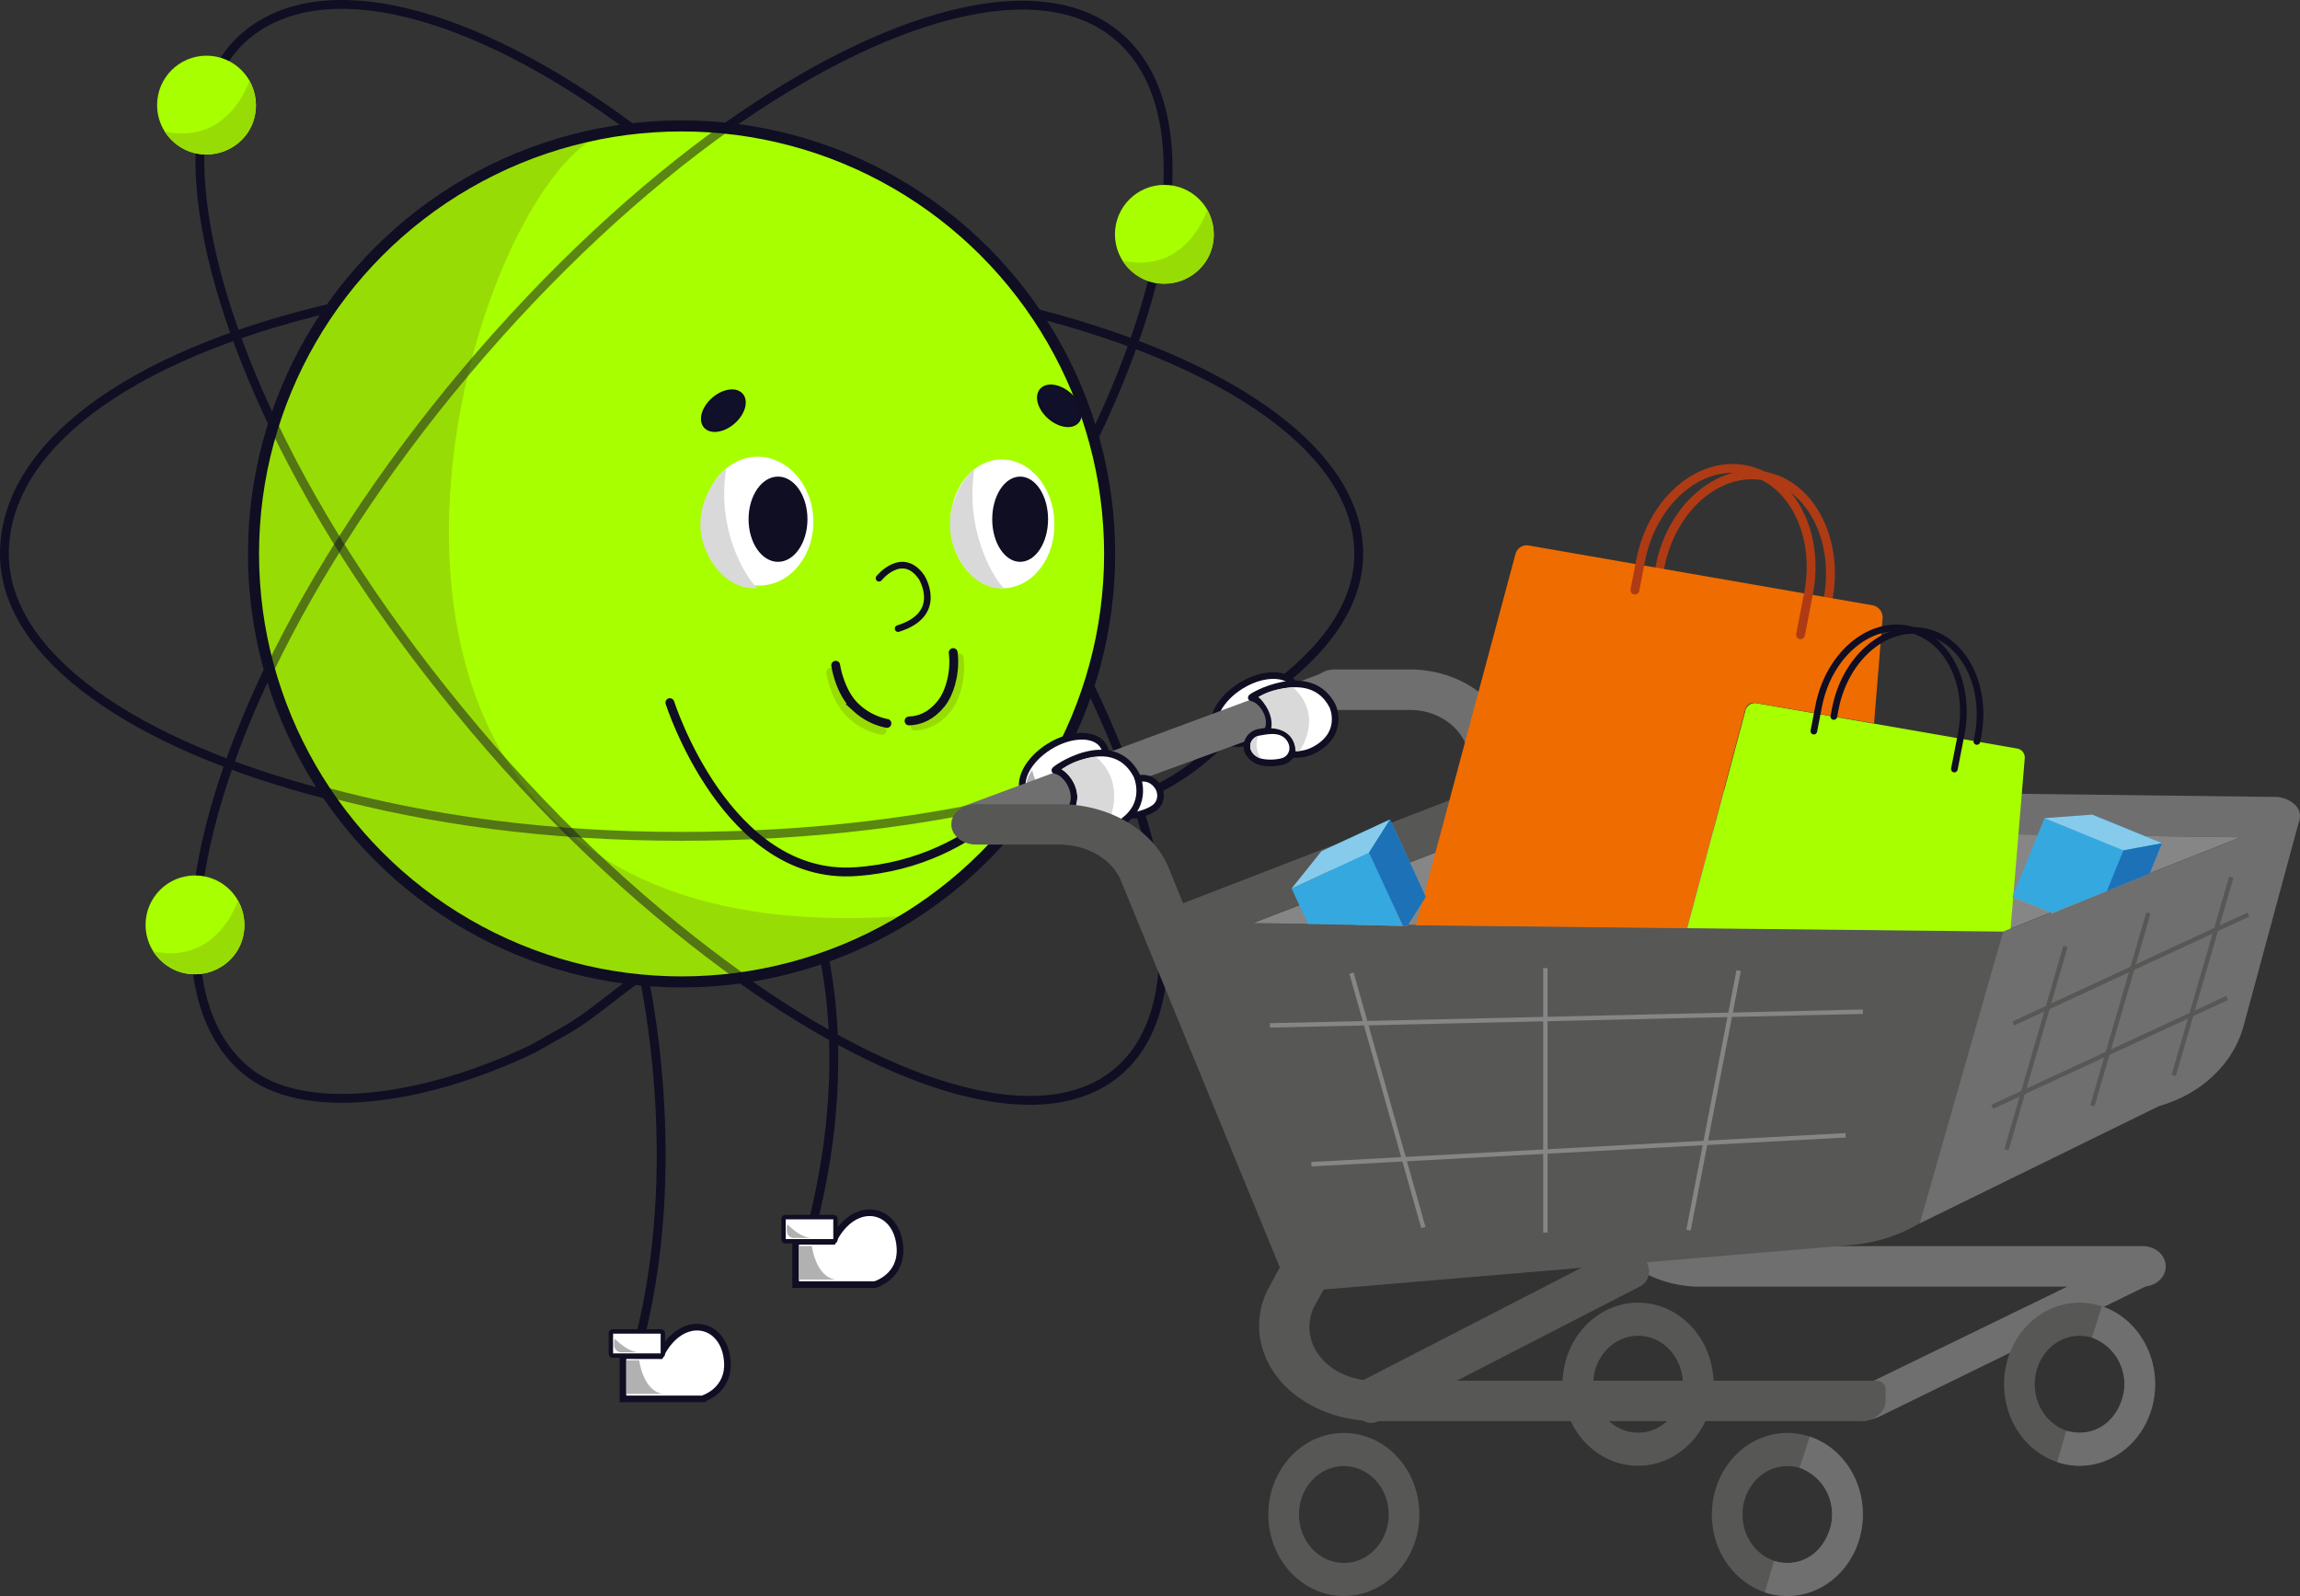 <svg xmlns="http://www.w3.org/2000/svg" xmlns:xlink="http://www.w3.org/1999/xlink" viewBox="0 0 1040.33 722.02"><rect x="0" y="0" width="1040.33" height="722.02" fill="#333333" stroke="none"/><defs><style>.cls-1,.cls-10,.cls-15,.cls-16,.cls-2,.cls-20,.cls-29,.cls-30,.cls-8,.cls-9{fill:none;}.cls-14,.cls-15,.cls-16,.cls-2,.cls-3,.cls-4,.cls-8,.cls-9{stroke:#0f0e23;}.cls-10,.cls-2,.cls-20,.cls-9{stroke-linecap:round;}.cls-10,.cls-14,.cls-15,.cls-16,.cls-2,.cls-20,.cls-29,.cls-3,.cls-30,.cls-4,.cls-8,.cls-9{stroke-miterlimit:10;}.cls-10,.cls-15,.cls-16,.cls-2,.cls-20{stroke-width:4px;}.cls-11,.cls-3,.cls-4{fill:#fff;}.cls-3,.cls-9{stroke-width:3px;}.cls-29,.cls-30,.cls-4{stroke-width:2px;}.cls-5{fill:#b1b1b1;}.cls-6{fill:#a7ff00;}.cls-7{fill:#98dc05;}.cls-8{stroke-width:5px;}.cls-10{stroke:#98dc05;}.cls-12{fill:#0f0e23;}.cls-13{fill:#d9d9d9;}.cls-14{fill:#10102b;}.cls-15{opacity:0.5;}.cls-17{fill:#706f6f;}.cls-18{fill:#575756;}.cls-19{fill:#868686;}.cls-20{stroke:#ae3b14;}.cls-21{clip-path:url(#clip-path);}.cls-22{fill:#ef6c00;}.cls-23{clip-path:url(#clip-path-2);}.cls-24{fill:#f29100;}.cls-25{fill:#36a8e0;}.cls-26{fill:#86cbec;}.cls-27{fill:#1d71b7;}.cls-28{clip-path:url(#clip-path-3);}.cls-29{stroke:#868686;}.cls-30{stroke:#575756;}</style><clipPath id="clip-path"><polygon class="cls-1" points="636.45 418.54 906.09 421.41 912.3 418.94 930.5 320.96 857.97 314.1 860.73 270.02 694.07 239.23 677.51 246.7 636.45 418.54"/></clipPath><clipPath id="clip-path-2"><polygon class="cls-1" points="907.87 421.43 982.58 391.01 982.58 381.44 948.57 363.77 920.91 366.22 907.87 404.18 907.87 421.43"/></clipPath><clipPath id="clip-path-3"><polygon class="cls-1" points="644.91 419.04 580.68 417.78 577.53 398.06 589.53 383.02 628.73 367.2 648.57 401.92 644.91 419.04"/></clipPath></defs><title>e-commerce</title><g id="Capa_2" data-name="Capa 2"><g id="E-Commerce"><path class="cls-2" d="M289.11,432.09s22.4,86.92,0,174.55"/><path class="cls-3" d="M281.77,613.24v19.59h35.9S329.9,629.38,329,616c-1.26-18.25-20.74-22.22-30.36-2.72Z"/><rect class="cls-4" x="276.31" y="602.32" width="23.51" height="10.92" rx="0.78"/><path class="cls-5" d="M283.33,615.34h5.78s1.74,14,10.71,15.2H283.33Z"/><path class="cls-5" d="M278.13,605.6s5.69,6.14,11,6.14H280.4a3.41,3.41,0,0,1-2.62-3.07S277.68,606,278.13,605.6Z"/><path class="cls-2" d="M367.2,412.69s22.4,54.61,0,142.24"/><path class="cls-3" d="M359.86,561.53v19.59h35.9s12.23-3.45,11.3-16.87C405.8,546,386.33,542,376.7,561.53Z"/><rect class="cls-4" x="354.4" y="550.61" width="23.51" height="10.92" rx="0.78"/><path class="cls-5" d="M361.42,563.63h5.78s1.74,14,10.71,15.2H361.42Z"/><path class="cls-5" d="M356.22,553.89s5.69,6.14,11,6.14h-8.71a3.41,3.41,0,0,1-2.62-3.07S355.78,554.33,356.22,553.89Z"/><path class="cls-2" d="M396.6,292.24s25.58,80.46,84,76.47,85.47-49.61,85.47-49.61"/><ellipse class="cls-6" cx="308.78" cy="250.55" rx="194.11" ry="194.53"/><path class="cls-7" d="M273.4,60.17C205,87.2,108.79,439.69,413.56,414c0,0-72.85,56-177.08,16.77-96.69-36.4-143.39-145.62-110-244.59C144.32,133.35,196.89,73.42,273.4,60.17Z"/><circle class="cls-8" cx="308.29" cy="250.58" r="193.62"/><path class="cls-9" d="M397.59,261.58S408,248.65,416.77,261c0,0,10.7,16.72-10.54,23.36"/><path class="cls-10" d="M413.87,328.43c5-.15,10-2.27,14.38-7.63s6.65-15.08,5.59-23.28"/><path class="cls-2" d="M411.18,326.13c5-.15,10-2.28,14.38-7.64s6.66-15.08,5.59-23.28"/><path class="cls-10" d="M375.75,304.05s1.8,12.68,9.6,19.48a28.66,28.66,0,0,0,13.57,6.83"/><path class="cls-2" d="M378,300.94s1.8,12.68,9.6,19.48a28.66,28.66,0,0,0,13.57,6.83"/><ellipse class="cls-11" cx="341.85" cy="237" rx="24.83" ry="29.12" transform="matrix(1, -0.04, 0.04, 1, -8.29, 12.43)"/><ellipse class="cls-12" cx="351.91" cy="234.88" rx="13.32" ry="19.28"/><path class="cls-13" d="M328.45,212.31c-2.35.62-17.71,17.68-9,37,0,0,6.64,17.68,23.28,16.77C340.16,264.83,323.56,242.61,328.45,212.31Z"/><ellipse class="cls-11" cx="453.39" cy="237" rx="23.53" ry="29.12" transform="translate(-6.19 12.23) rotate(-1.54)"/><ellipse class="cls-12" cx="461.43" cy="234.88" rx="12.63" ry="19.28"/><path class="cls-13" d="M440.69,212.31c-2.23.62-16.78,17.68-8.5,37,0,0,6.3,17.68,22.07,16.77C451.78,264.83,436.05,242.61,440.69,212.31Z"/><ellipse class="cls-14" cx="327.19" cy="185.76" rx="11.13" ry="7.22" transform="translate(-41.39 261.33) rotate(-41.17)"/><ellipse class="cls-14" cx="479.2" cy="183.6" rx="7.22" ry="11.13" transform="translate(25.53 423.44) rotate(-48.83)"/><path class="cls-15" d="M468.37,359.53c-46.58,11.93-101.4,18.81-160.08,18.81-60.78,0-113.38-7.38-161-20.12"/><path class="cls-16" d="M149.91,139.25C56.74,161.16,2,202.79,2,250.58c0,46.09,58.5,86.47,146.21,108.95"/><path class="cls-16" d="M121.89,302.15c-39.25,81.6-46,152.37-10.72,182,25.55,21.48,80.09,14.12,129.87-9.71l15.59-8.82c10.65-6.25,20.09-14.78,31.06-22.58"/><path class="cls-16" d="M494.69,198.19c39.26-81.61,46-152.38,10.72-182C470.37-13.32,401.05,6,327.94,58"/><path class="cls-16" d="M469.31,358.22c84.94-22.71,145.27-62.43,145.27-107.64,0-46.08-58.5-86.47-146.22-108.94"/><path class="cls-16" d="M123.65,192.14C86.14,113.57,78.11,44,111.17,16.15,145.52-12.73,211.92,3.22,286.1,58.23"/><path class="cls-16" d="M492.66,309.88C530.87,389.15,538.7,457,505.41,485S406,493.34,334.69,442.42"/><circle class="cls-6" cx="93.41" cy="47.55" r="22.36"/><path class="cls-7" d="M112.84,36.5s-9.22,29.33-38.31,23c0,0,5.42,9.54,17,10.31,10,.66,19.5-5,22.93-14.42C116.2,50.48,116.63,44.07,112.84,36.5Z"/><circle class="cls-6" cx="526.67" cy="105.99" r="22.36"/><path class="cls-7" d="M546.1,94.94s-9.22,29.34-38.31,23c0,0,5.42,9.54,16.95,10.3,10,.67,19.5-5,22.94-14.42C549.47,108.92,549.89,102.52,546.1,94.94Z"/><circle class="cls-6" cx="88.2" cy="418.39" r="22.36"/><path class="cls-7" d="M107.63,407.35s-9.22,29.33-38.31,23c0,0,5.42,9.54,17,10.31,10,.66,19.5-5,22.93-14.42C111,421.32,111.42,414.92,107.63,407.35Z"/><path class="cls-15" d="M329.34,57c-39.55,28.08-80.62,66-118.83,111.41-37.76,44.91-67.77,91.29-88.62,134.62"/><path class="cls-15" d="M335.55,442.3c-40.05-28.6-82-66.23-121.12-112.79C175,282.6,145,236.77,123.65,192.14"/><path class="cls-2" d="M303,317.85s25.57,80.46,84,76.47,85.47-49.61,85.47-49.61"/><ellipse class="cls-3" cx="567.95" cy="320.94" rx="20.87" ry="12.65" transform="translate(-83.88 347.16) rotate(-31.77)"/><path class="cls-5" d="M553.51,321s2,10.63,9,11.55a12.3,12.3,0,0,1-10.63-2.76S548.91,327.28,553.51,321Z"/><ellipse class="cls-3" cx="481.33" cy="348.39" rx="20.87" ry="12.65" transform="translate(-111.32 305.67) rotate(-31.77)"/><path class="cls-5" d="M466.89,348.41s2,10.63,9,11.56a12.3,12.3,0,0,1-10.63-2.76S462.29,354.74,466.89,348.41Z"/><path class="cls-17" d="M847.48,624.62l123.39-60s7.32,1.07,7.85,8.23a9.26,9.26,0,0,1-6.49,8.26l-122.72,60s-4.63,1.7-6.89,1.7Z"/><path class="cls-18" d="M607.84,648.23c-18.87,0-34.16,16.52-34.16,36.89S589,722,607.84,722,642,705.5,642,685.12,626.7,648.23,607.84,648.23Zm0,58.82c-11.21,0-20.3-9.82-20.3-21.93s9.09-21.92,20.3-21.92,20.3,9.81,20.3,21.92S619.05,707.05,607.84,707.05Z"/><path class="cls-18" d="M808.46,648.23c-18.86,0-34.16,16.52-34.16,36.89S789.6,722,808.46,722s34.16-16.52,34.16-36.9S827.33,648.23,808.46,648.23Zm0,58.82c-11.21,0-20.3-9.82-20.3-21.93s9.09-21.92,20.3-21.92,20.3,9.81,20.3,21.92S819.67,707.05,808.46,707.05Z"/><path class="cls-18" d="M740.93,589.29c-18.86,0-34.16,16.52-34.16,36.9s15.3,36.89,34.16,36.89,34.16-16.52,34.16-36.89S759.8,589.29,740.93,589.29Zm0,58.82c-11.21,0-20.3-9.81-20.3-21.92s9.09-21.93,20.3-21.93,20.3,9.82,20.3,21.93S752.15,648.11,740.93,648.11Z"/><path class="cls-18" d="M940.63,589.29c-18.86,0-34.16,16.52-34.16,36.9s15.3,36.89,34.16,36.89,34.16-16.52,34.16-36.89S959.5,589.29,940.63,589.29Zm0,58.82c-11.21,0-20.3-9.81-20.3-21.92s9.09-21.93,20.3-21.93,20.3,9.82,20.3,21.93S951.84,648.11,940.63,648.11Z"/><path class="cls-17" d="M950.74,590.94l-4.53,14.16a22.4,22.4,0,0,1,13.88,27c-3.29,11.44-13.14,18.6-25.51,15.15l-4.08,14.17c18,6,37.16-4.84,42.75-24.3S968.76,597,950.74,590.94Z"/><path class="cls-17" d="M818.57,649.88,814,664a22.39,22.39,0,0,1,13.88,27c-3.29,11.45-13.14,18.61-25.52,15.15l-4.07,14.18c18,6,37.16-4.85,42.75-24.31S836.59,655.91,818.57,649.88Z"/><path class="cls-17" d="M435.19,364.93,601,303.43s7.32,1.06,7.85,8.22c0,0-.07,7.18-6.53,9.44L440.39,380.22h0c-3,1.11-5.92-1.9-5-5.2Z"/><path class="cls-17" d="M1038.21,364.18a13.62,13.62,0,0,0-8.3-3.66L692.26,356.4l-9.34-25.17c-6.58-16.83-24.43-28.18-44.61-28.37H603.56c-5.73,0-10.37,4.1-10.37,9.15s4.64,9.15,10.37,9.15h34.75c11.28.22,21.21,6.61,24.9,16l65.87,175.26L723.9,523a39.52,39.52,0,0,0,4.66,39.81c8.64,11.63,23.16,18.8,38.91,19.22H969.23c5.73,0,10.37-4.1,10.37-9.15s-4.64-9.16-10.37-9.16H767.46c-8.89-.19-17.07-4.32-21.78-11a22.61,22.61,0,0,1-2.59-22l4.15-8.24L965.6,502.37c24-2.33,43.72-17.72,49.27-38.44l24.9-92A7.07,7.07,0,0,0,1038.21,364.18Zm-43.57,95.64c-3.36,13.33-16.2,23.17-31.63,24.25L747.24,503.75,699,374.7l318,4.12Z"/><path class="cls-3" d="M504.31,361.53a7.33,7.33,0,0,1,3.9-6.44c3.33-1.75,8.89-5.08,13.57-1.37,4.16,3.28,3.86,8.55,1.08,11.16-2.31,2.16-8.15,4.19-11.19,3.91C508,368.44,504.32,366,504.31,361.53Z"/><path class="cls-13" d="M508.27,356.92a5.21,5.21,0,0,0-2.49,4.56,5.74,5.74,0,0,0,2.45,4.54,6.64,6.64,0,0,0,4,1.18A12,12,0,0,1,508.27,356.92Z"/><path class="cls-3" d="M477.14,348.51c-1.06-.15,25.69-18.93,36.92,2.11.06.12,6.29,13.15-7.38,21.86-6.16,3.92-12.42,2.85-18.58.59-3.36-1.24-7.17-3.35-4.43-6.43C489.21,360.42,483,349.35,477.14,348.51Z"/><path class="cls-13" d="M495.83,342.4s-9.13.58-15.5,5.6c0,0,11.12,7.42,5.21,19.25l15,6.58S510.83,355.72,495.83,342.4Z"/><path class="cls-18" d="M917,425.09a15.61,15.61,0,0,0-9.08-3.66l-369.28-4.12-10.21-25.17c-7.19-16.83-26.72-28.18-48.78-28.37h-38c-6.27,0-11.34,4.1-11.34,9.15s5.07,9.15,11.34,9.15h38c12.33.22,23.19,6.61,27.23,16l72,175.26-5.68,10.53c-6.32,13.16-4.42,28,5.11,39.81,9.44,11.63,25.32,18.8,42.54,19.22H841.51c6.26,0,11.34-4.1,11.34-9.15s1.19-9.16-5.08-9.16H620.84c-9.72-.19-18.67-4.32-23.82-11a21,21,0,0,1-2.84-22l4.54-8.24,238.82-20.14c26.23-2.33,47.81-17.72,53.88-38.44l27.23-92A6.64,6.64,0,0,0,917,425.09Z"/><polygon class="cls-19" points="694.07 419.04 677.66 374.7 566.69 417.62 694.07 419.04"/><polygon class="cls-19" points="699 374.7 715.66 419.28 905.93 421.41 1013.39 378.77 699 374.7"/><polygon class="cls-18" points="677.51 374.7 524.47 433.89 518.25 415.15 670.4 356.3 677.51 374.7"/><path class="cls-18" d="M742,581.85,623.16,643a6.65,6.65,0,0,1-9.15-3.49l-2-4.61a7.67,7.67,0,0,1,3.24-9.87l118.84-61.19a6.65,6.65,0,0,1,9.14,3.5l2,4.6A7.68,7.68,0,0,1,742,581.85Z"/><path class="cls-17" d="M906.09,421.41l134.13-53.3-27.73,95.82s-8,23.62-20.14,28.7l-124,60.79Z"/><path class="cls-20" d="M748.24,269.85l2.56-13.26c5.18-26.82,26.4-45.27,47.38-41.21h0c21,4.05,33.8,29.08,28.62,55.9l-3.63,18.78"/><g class="cls-21"><path class="cls-6" d="M903.18,495.75l12.65-152.81a4.13,4.13,0,0,0-3.39-4.31L794.39,318.1a4.47,4.47,0,0,0-4.76,2.82L750.06,469.05a8.12,8.12,0,0,0,5.64,10.15l.95.32,137.2,23.84a8.17,8.17,0,0,0,9.45-6.72A.8.8,0,0,1,903.18,495.75Z"/><path class="cls-22" d="M749.87,469l39.57-148.13A4,4,0,0,1,794.2,318l53.46,9.23,3.89-47.67a5.6,5.6,0,0,0-4.4-5.71L691.62,246.79a5.27,5.27,0,0,0-6.15,3.83L633.22,445.56A10.89,10.89,0,0,0,640.5,459a2.5,2.5,0,0,0,1.2.2l114.63,20a8.32,8.32,0,0,1-6.72-9.45C749.86,469.62,749.74,469.37,749.87,469Z"/></g><path class="cls-20" d="M739.49,266.92l2.57-13.26c5.18-26.81,26.39-45.27,47.38-41.21h0c21,4.06,33.8,29.08,28.61,55.9l-3.63,18.79"/><path class="cls-9" d="M820.43,330.74l2.18-11.25c4.4-22.77,22.4-38.43,40.22-35h0c17.81,3.45,28.68,24.69,24.29,47.45L884,347.9"/><path class="cls-9" d="M829.46,324.12l.67-3.46c4.39-22.76,22.4-38.42,40.21-35h0c17.82,3.44,28.69,24.69,24.29,47.45l-.45,2.32"/><g class="cls-23"><polygon class="cls-24" points="945.93 420.35 910.21 405.78 931.69 404.18 963.37 417.1 945.93 420.35"/><rect class="cls-25" x="916.04" y="375.98" width="38.58" height="38.58" transform="translate(218.6 -324.02) rotate(22.19)"/><rect class="cls-25" x="937.69" y="373.55" width="34.21" height="38.58" transform="translate(219.13 -331.55) rotate(22.19)"/><polygon class="cls-26" points="960.47 384.69 924.75 370.12 946.24 368.52 977.91 381.44 960.47 384.69"/><polygon class="cls-27" points="977.91 381.44 963.34 417.16 945.9 420.41 960.47 384.69 977.91 381.44"/></g><g class="cls-28"><polygon class="cls-24" points="635.41 420.64 600.41 436.86 613.88 420.04 644.91 405.66 635.41 420.64"/><rect class="cls-25" x="590.54" y="392.02" width="38.58" height="38.58" transform="translate(-116.41 294.5) rotate(-24.86)"/><rect class="cls-25" x="604.21" y="376.12" width="34.21" height="38.58" transform="translate(-108.66 297.85) rotate(-24.86)"/><polygon class="cls-26" points="619.22 385.7 584.22 401.92 597.69 385.1 628.73 370.72 619.22 385.7"/><polygon class="cls-27" points="628.73 370.72 644.94 405.72 635.44 420.7 619.22 385.7 628.73 370.72"/></g><path class="cls-3" d="M566,315.63c-1.05-.2,26.55-16.2,36.77,3.82.06.12,5.67,12.48-8.4,19.84-6.33,3.32-12.54,2-18.59-.4-3.29-1.31-7-3.46-4.11-6.16C577.47,327.25,571.83,316.71,566,315.63Z"/><path class="cls-3" d="M564.25,335.86a6.74,6.74,0,0,1,5.43-4.62c3.64-.62,9.85-2,13.38,2.59,3.13,4.09,1.47,8.69-1.88,10.22-2.78,1.28-8.91,1.44-11.76.33C566,343.05,563.1,339.81,564.25,335.86Z"/><path class="cls-13" d="M584.93,311s-9.08,0-15.68,4.32c0,0,7,6.24,5.76,14.16,0,0,10.47-.18,11,10.38l1.75-.1S599.28,324.07,584.93,311Z"/><path class="cls-13" d="M569.25,332.88a4.83,4.83,0,0,0-3.58,3.35,5.27,5.27,0,0,0,1.17,4.73,7,7,0,0,0,3.55,2.17S566.8,338.33,569.25,332.88Z"/><line class="cls-29" x1="574.39" y1="463.86" x2="842.59" y2="457.67"/><line class="cls-29" x1="593.19" y1="526.66" x2="834.81" y2="513.58"/><line class="cls-29" x1="611.31" y1="440.21" x2="643.81" y2="555.31"/><line class="cls-29" x1="699" y1="437.96" x2="699" y2="557.56"/><line class="cls-29" x1="786.44" y1="439.05" x2="763.75" y2="556.47"/><line class="cls-30" x1="934.27" y1="428.11" x2="907.54" y2="520.12"/><line class="cls-30" x1="971.77" y1="413.02" x2="946.43" y2="500.21"/><line class="cls-30" x1="1009.24" y1="396.87" x2="983.18" y2="486.57"/><line class="cls-30" x1="910.67" y1="462.98" x2="1016.95" y2="413.74"/><line class="cls-30" x1="901.12" y1="500.7" x2="1007.4" y2="451.45"/></g></g></svg>